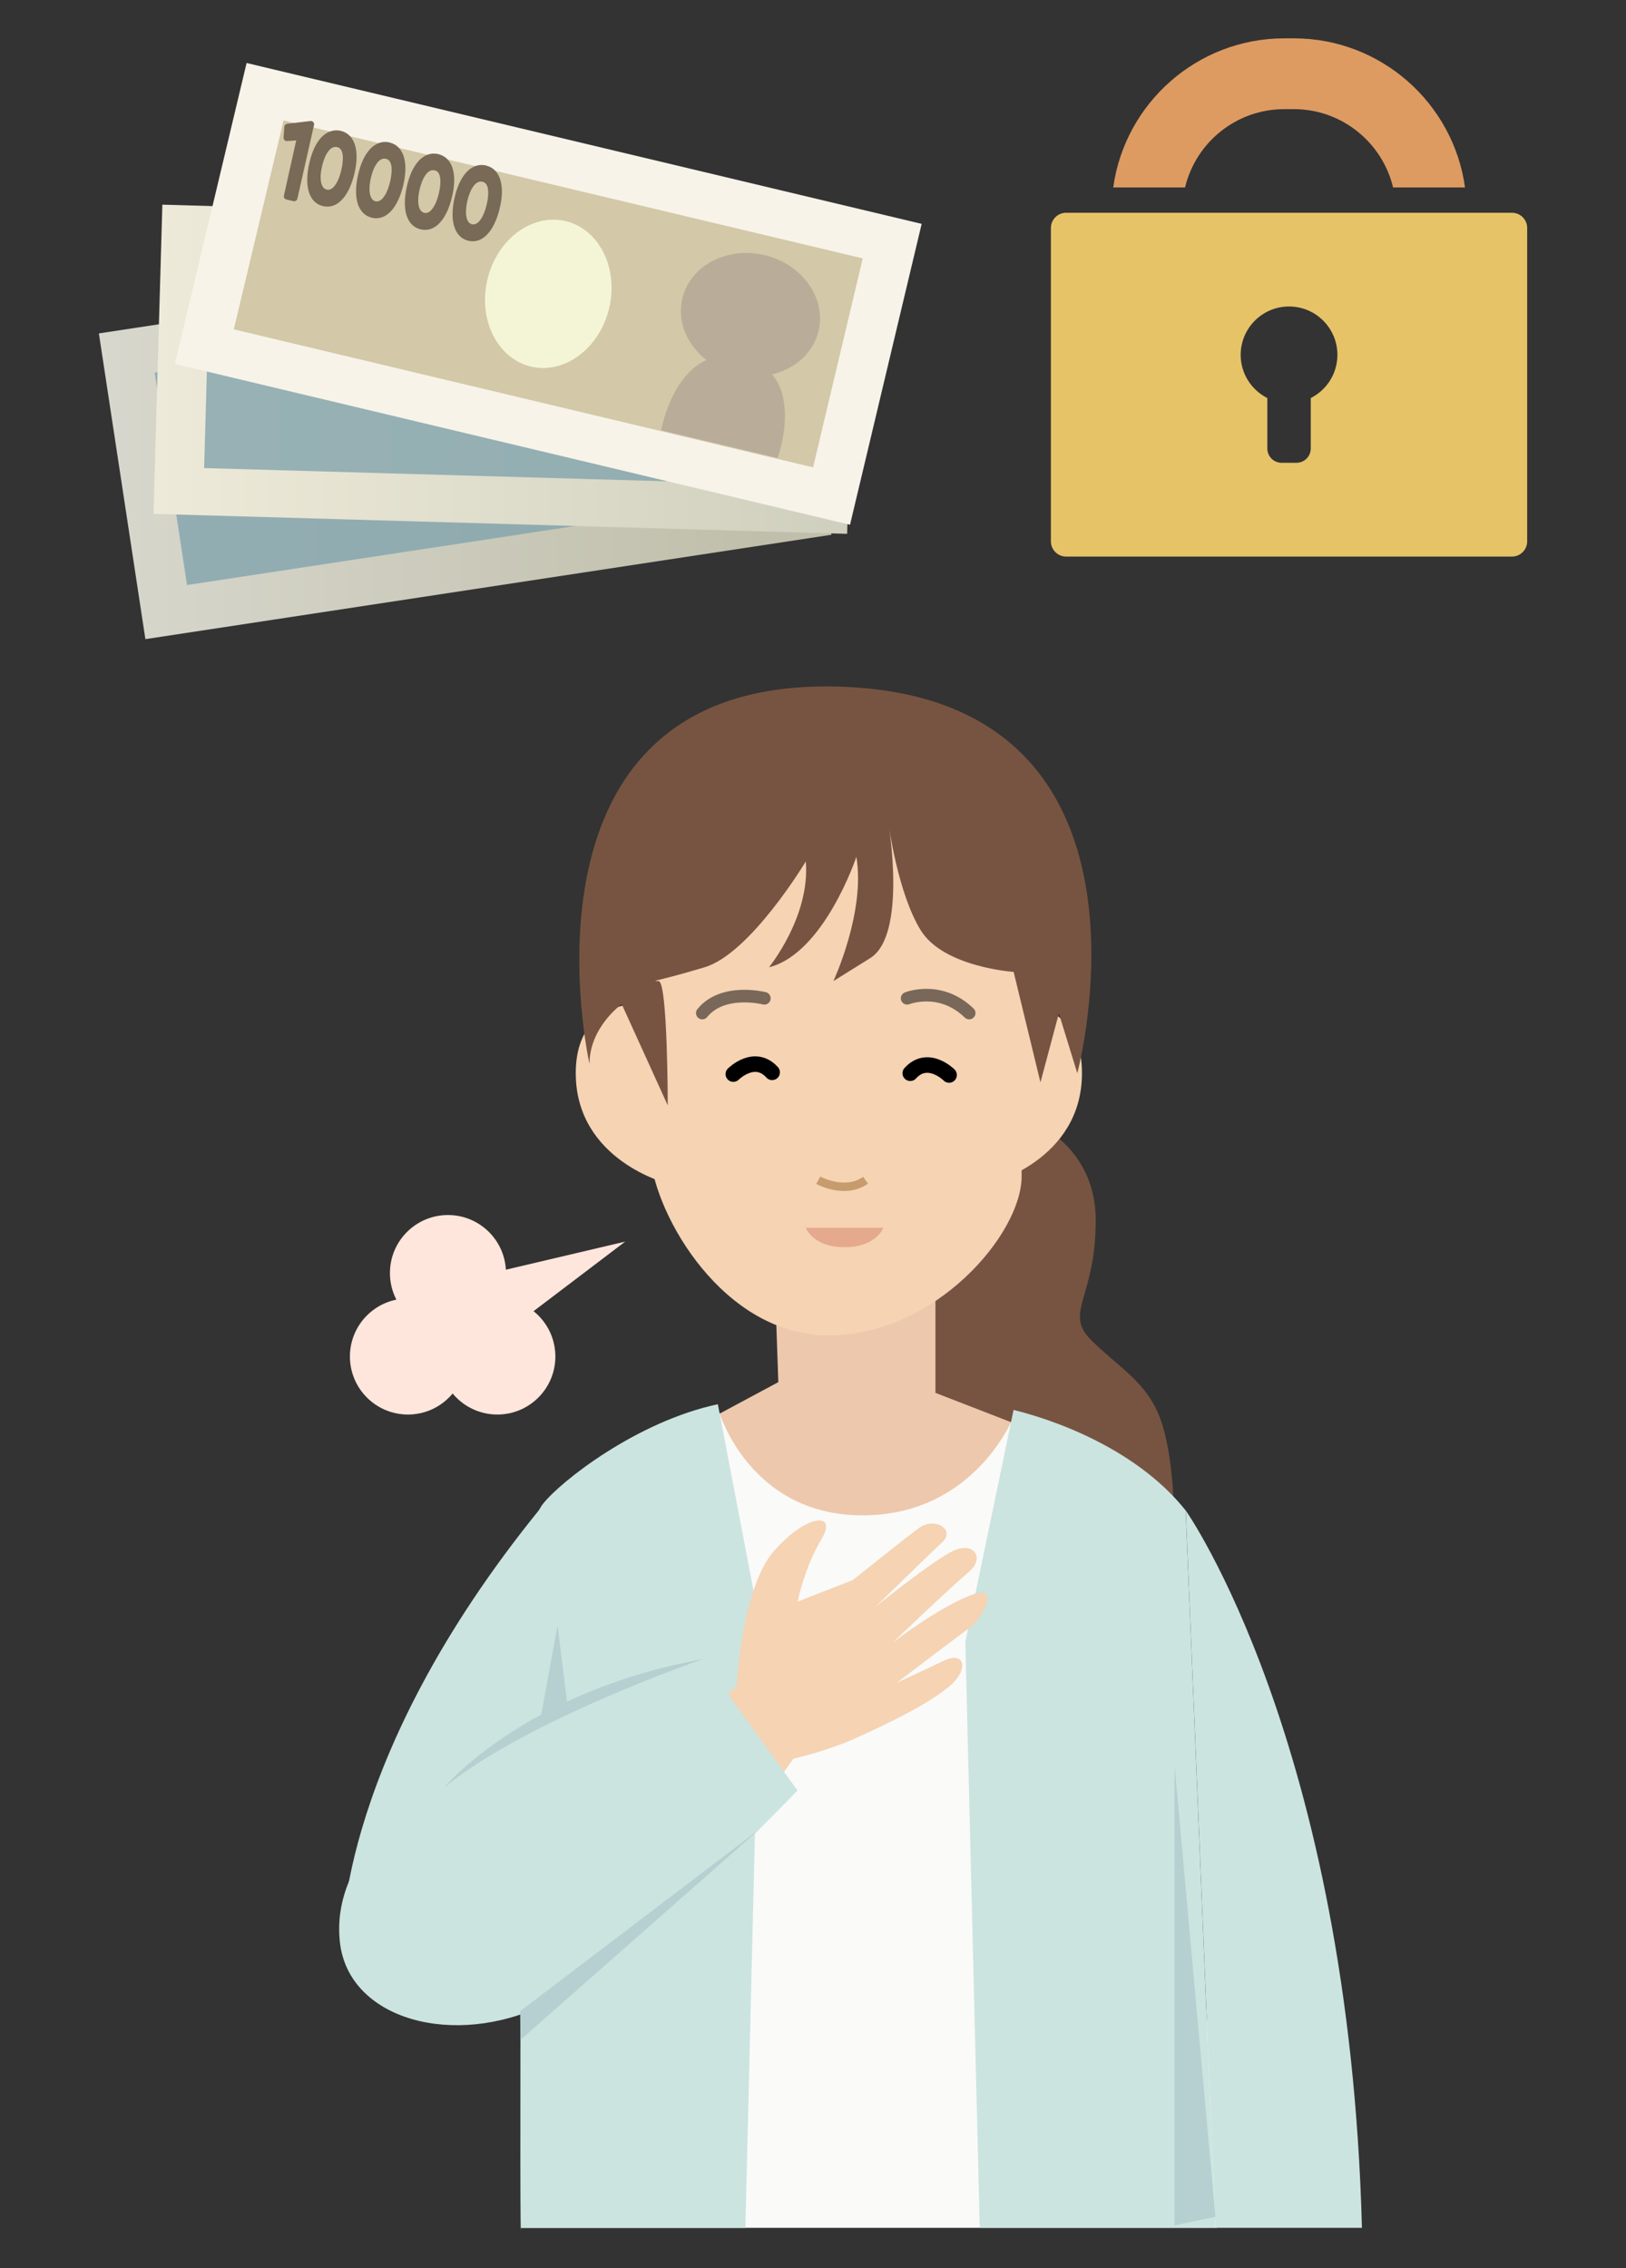 <?xml version="1.0" encoding="UTF-8"?><svg id="_レイヤー_2" xmlns="http://www.w3.org/2000/svg" xmlns:xlink="http://www.w3.org/1999/xlink" viewBox="0 0 271 378"><rect x="0" y="0" width="271" height="378" fill="#333333" stroke="none"/><defs><style>.cls-1{fill:#e5a98d;}.cls-1,.cls-2,.cls-3,.cls-4,.cls-5,.cls-6,.cls-7,.cls-8,.cls-9,.cls-10,.cls-11,.cls-12,.cls-13,.cls-14,.cls-15,.cls-16,.cls-17,.cls-18,.cls-19{stroke-width:0px;}.cls-20{clip-path:url(#clippath);}.cls-2,.cls-21,.cls-22,.cls-23{fill:none;}.cls-3{fill:#b6cfd1;}.cls-4{fill:url(#linear-gradient);}.cls-5{fill:#775441;}.cls-6{fill:#cbe4e0;}.cls-7{fill:#f4f5d6;}.cls-21{stroke:#796859;stroke-width:2.1px;}.cls-21,.cls-23{stroke-linecap:round;stroke-linejoin:round;}.cls-22{stroke:#c69c6d;stroke-miterlimit:10;stroke-width:1.4px;}.cls-8{fill:#e7c367;}.cls-9{fill:#d3c8a7;}.cls-23{stroke:#000;stroke-width:2.59px;}.cls-10{fill:#edc8ac;}.cls-11{fill:#fafaf9;}.cls-12{fill:#b9ad99;}.cls-13{fill:#f5d3b3;}.cls-14{fill:#dd9b62;}.cls-15{fill:#786a56;}.cls-16{fill:url(#linear-gradient-2);}.cls-17{fill:#82a4ac;opacity:.8;}.cls-18{fill:#ffe6dc;}.cls-19{fill:#f7f3e9;}</style><clipPath id="clippath"><rect class="cls-2" width="271" height="378"/></clipPath><linearGradient id="linear-gradient" x1="16.48" y1="72.35" x2="138.57" y2="72.35" gradientTransform="translate(11.77 -10.84) rotate(8.65)" gradientUnits="userSpaceOnUse"><stop offset="0" stop-color="#d7d7cd"/><stop offset=".91" stop-color="#c0bfab"/></linearGradient><linearGradient id="linear-gradient-2" x1="25.58" y1="61.54" x2="142.67" y2="61.54" gradientUnits="userSpaceOnUse"><stop offset="0" stop-color="#eeead9"/><stop offset="1" stop-color="#cfcfbd"/></linearGradient></defs><g id="contents"><g class="cls-20"><path class="cls-14" d="M197.51,31.24c1.78-7.48,8.52-13.05,16.54-13.05h1.59c8.02,0,14.75,5.58,16.54,13.05h11.99c-1.93-14.02-13.99-24.85-28.52-24.85h-1.59c-14.54,0-26.59,10.83-28.52,24.85h11.99Z"/><path class="cls-8" d="M252,35.46h-74.32c-1.39,0-2.53,1.14-2.53,2.53v52.24c0,1.39,1.14,2.53,2.53,2.53h74.32c1.39,0,2.53-1.14,2.53-2.53v-52.24c0-1.39-1.14-2.53-2.53-2.53ZM218.46,66.34v8.42c0,1.3-1.07,2.37-2.37,2.37h-2.5c-1.3,0-2.37-1.07-2.37-2.37v-8.42c-2.63-1.33-4.44-4.05-4.44-7.2,0-4.45,3.61-8.06,8.06-8.06s8.06,3.61,8.06,8.06c0,3.15-1.81,5.88-4.44,7.2Z"/><rect class="cls-4" x="19.7" y="46.57" width="115.66" height="51.54" transform="translate(-10 12.49) rotate(-8.65)"/><rect class="cls-17" x="27.91" y="54.45" width="99.23" height="35.8" transform="translate(-10 12.48) rotate(-8.65)"/><polygon class="cls-16" points="25.58 85.64 141.19 88.97 142.67 37.44 27.06 34.11 25.58 85.64"/><polygon class="cls-17" points="34.02 78.01 133.21 80.85 134.24 45.07 35.04 42.22 34.02 78.01"/><polygon class="cls-19" points="29.15 60.65 141.67 87.46 153.61 37.31 41.1 10.5 29.15 60.65"/><polygon class="cls-9" points="38.97 54.89 135.51 77.89 143.79 43.07 47.26 20.07 38.97 54.89"/><path class="cls-12" d="M127.44,42.52c-6.27-1.49-12.4,1.74-13.71,7.22-1.31,5.48,2.72,11.13,8.98,12.62,6.28,1.5,12.41-1.74,13.72-7.21,1.3-5.48-2.72-11.13-8.99-12.63Z"/><path class="cls-12" d="M123.8,59.58c-11.02-2.63-13.61,12.13-13.61,12.13l19.4,4.63s5.22-14.12-5.8-16.76Z"/><path class="cls-7" d="M94.27,36.85c-5.6-1.33-11.43,3.01-13.03,9.71-1.6,6.7,1.65,13.2,7.25,14.54,5.59,1.32,11.43-3.02,13.03-9.71,1.6-6.7-1.66-13.21-7.25-14.54Z"/><polygon class="cls-15" points="47.8 22.97 50.04 22.81 47.83 32.72 49.03 33.01 51.81 20.7 47.93 21.16 47.8 22.97"/><path class="cls-15" d="M51.75,20.17l-3.89.46c-.26.03-.45.24-.47.49l-.13,1.81c0,.16.05.3.16.42.11.11.26.16.42.16l1.53-.11-2.05,9.21c-.07.28.11.56.39.63l1.21.29c.07.01.13.02.2,0,.07-.01.14-.04.2-.07.12-.08.2-.19.24-.33l2.78-12.31c.04-.17,0-.35-.13-.47-.11-.13-.28-.19-.46-.17ZM48.64,32.37l-.18-.04,2.1-9.39c.03-.16,0-.34-.11-.46-.11-.13-.28-.2-.44-.18l-1.63.11.05-.76,2.71-.32-2.49,11.05Z"/><path class="cls-15" d="M56.75,22.34c-2.24-.59-3.94,1.68-4.68,4.93-.75,3.22-.3,6.03,1.87,6.55,2.17.51,3.81-1.72,4.59-4.96.79-3.23.33-5.97-1.78-6.53ZM57.38,28.54c-.57,2.43-1.74,3.9-3.05,3.58-1.36-.32-1.73-2.17-1.16-4.61.57-2.37,1.7-3.85,3.18-3.5,1.36.33,1.61,2.1,1.03,4.53Z"/><path class="cls-15" d="M56.89,21.83c-.44-.11-.87-.14-1.29-.07-1.86.28-3.33,2.26-4.04,5.41-.91,3.88-.04,6.63,2.26,7.18.4.09.79.11,1.18.05,1.81-.27,3.28-2.24,4.05-5.4.94-3.82.11-6.57-2.17-7.17ZM58.02,28.75c-.65,2.67-1.84,4.39-3.18,4.6-.25.04-.51.03-.78-.03-1.99-.48-2.06-3.37-1.47-5.91.6-2.67,1.78-4.38,3.16-4.59.27-.04.56-.03.85.05,1.97.52,2.02,3.39,1.41,5.89Z"/><path class="cls-15" d="M56.47,23.49c-.3-.07-.6-.09-.88-.04-1.33.2-2.37,1.6-2.93,3.93-.67,2.85-.08,4.86,1.55,5.25.26.06.52.07.78.04,1.3-.2,2.36-1.66,2.92-4.01.95-3.97-.49-4.94-1.42-5.17ZM56.87,28.42c-.44,1.85-1.22,3.08-2.05,3.2-.12.02-.24.01-.37-.02-.98-.23-1.28-1.79-.76-3.97.44-1.83,1.21-3,2.06-3.13.15-.02.31-.02.47.02,1.34.33.9,2.83.65,3.89Z"/><path class="cls-15" d="M64.9,24.29c-2.26-.59-3.95,1.68-4.69,4.93-.74,3.21-.3,6.03,1.87,6.54,2.16.51,3.81-1.72,4.59-4.95.79-3.24.32-5.97-1.78-6.52ZM65.52,30.48c-.58,2.43-1.74,3.89-3.05,3.58-1.36-.32-1.74-2.18-1.16-4.61.57-2.38,1.7-3.85,3.17-3.5,1.37.33,1.61,2.1,1.05,4.53Z"/><path class="cls-15" d="M65.03,23.77c-.44-.12-.88-.14-1.3-.08-1.85.29-3.32,2.25-4.04,5.41-.9,3.88-.03,6.63,2.27,7.18.4.1.8.12,1.18.06,1.81-.27,3.28-2.24,4.05-5.4.93-3.82.11-6.56-2.16-7.16ZM66.16,30.68c-.65,2.67-1.84,4.4-3.18,4.6-.25.04-.51.02-.78-.04-1.98-.47-2.07-3.36-1.48-5.91.61-2.67,1.79-4.38,3.17-4.59.28-.04.56-.02.86.06,1.97.52,2.02,3.38,1.4,5.88Z"/><path class="cls-15" d="M64.59,25.43c-.3-.07-.59-.08-.88-.04-1.33.2-2.37,1.6-2.92,3.94-.44,1.82-.36,3.34.22,4.27.31.51.77.85,1.33.98.26.06.52.07.77.04h0c1.29-.2,2.36-1.66,2.92-4.01.93-3.98-.5-4.95-1.44-5.18ZM65,30.36c-.45,1.85-1.23,3.08-2.05,3.2-.12.02-.24.01-.36-.01-.29-.07-.5-.23-.67-.5-.42-.68-.45-1.95-.09-3.47.44-1.83,1.2-3,2.05-3.13.15-.02.31-.02.47.02,1.34.32.9,2.83.65,3.9Z"/><path class="cls-15" d="M73.02,26.22c-2.24-.6-3.94,1.68-4.69,4.93-.74,3.22-.29,6.03,1.87,6.55,2.18.52,3.8-1.72,4.6-4.96.79-3.23.32-5.97-1.78-6.52ZM73.64,32.42c-.58,2.43-1.74,3.89-3.05,3.58-1.36-.32-1.74-2.18-1.16-4.6.58-2.38,1.7-3.86,3.17-3.5,1.36.32,1.62,2.1,1.05,4.53Z"/><path class="cls-15" d="M72.72,27.37c-.3-.07-.59-.08-.88-.04-1.32.2-2.37,1.6-2.93,3.94-.31,1.29-.36,2.45-.15,3.34.25,1.03.85,1.71,1.7,1.91.26.06.52.07.77.04,1.3-.2,2.36-1.66,2.92-4.01.32-1.33.39-2.43.21-3.29-.27-1.3-1.05-1.74-1.65-1.88ZM73.13,32.29c-.45,1.85-1.23,3.08-2.05,3.2-.12.02-.24.01-.37-.02-.45-.1-.76-.48-.91-1.12-.17-.73-.12-1.71.15-2.84.44-1.84,1.21-3.01,2.06-3.14.15-.02.31-.01.47.03.28.07.68.25.85,1.07.14.69.07,1.67-.2,2.82Z"/><path class="cls-15" d="M73.15,25.71c-.44-.12-.87-.14-1.29-.08-1.85.28-3.32,2.25-4.04,5.41-.89,3.88-.03,6.63,2.27,7.18.4.1.8.11,1.19.06,1.8-.27,3.28-2.24,4.04-5.4.94-3.81.11-6.56-2.16-7.16ZM74.28,32.62c-.65,2.68-1.84,4.4-3.18,4.6-.25.04-.51.03-.78-.04-1.98-.48-2.06-3.37-1.48-5.92.61-2.66,1.79-4.38,3.17-4.59.28-.04.57-.02.86.06,1.97.52,2.02,3.38,1.4,5.88Z"/><path class="cls-15" d="M80.98,28.12c-2.24-.59-3.94,1.68-4.68,4.93-.74,3.22-.29,6.03,1.87,6.55,2.18.51,3.8-1.72,4.59-4.96.8-3.23.33-5.96-1.78-6.52ZM81.61,34.32c-.58,2.43-1.74,3.89-3.06,3.58-1.36-.32-1.73-2.18-1.16-4.6.58-2.38,1.7-3.86,3.17-3.5,1.36.32,1.62,2.1,1.05,4.53Z"/><path class="cls-15" d="M80.69,29.27c-.3-.07-.6-.09-.88-.04-1.32.2-2.36,1.6-2.93,3.94-.3,1.29-.36,2.45-.14,3.34.24,1.03.85,1.71,1.7,1.91.26.06.52.07.77.03,1.29-.2,2.36-1.66,2.92-4.01.31-1.32.39-2.43.21-3.28-.27-1.3-1.05-1.74-1.65-1.88ZM81.09,34.19c-.45,1.85-1.23,3.08-2.05,3.2-.12.02-.24.01-.37-.01-.45-.11-.76-.49-.91-1.12-.17-.73-.12-1.71.15-2.85.44-1.83,1.21-3.01,2.06-3.14.15-.02.3-.01.47.03.29.07.69.25.86,1.06.14.69.07,1.67-.2,2.83Z"/><path class="cls-15" d="M81.11,27.61c-.43-.12-.87-.14-1.29-.08-1.85.28-3.33,2.25-4.05,5.4-.89,3.88-.02,6.64,2.27,7.19.4.1.8.11,1.18.06,1.8-.27,3.28-2.24,4.05-5.4.94-3.81.11-6.56-2.16-7.16ZM82.24,34.52c-.65,2.68-1.84,4.4-3.18,4.6-.25.04-.51.02-.78-.04-1.98-.47-2.06-3.36-1.48-5.91.61-2.67,1.79-4.38,3.17-4.59.27-.04.56-.02.86.06,1.97.53,2.02,3.38,1.4,5.88Z"/><path class="cls-5" d="M171.12,186.52s11.5,3.83,11.5,16.87-5.37,15.34-.77,19.94c4.6,4.6,9.2,6.9,11.5,13.04,2.3,6.14,2.3,16.11,2.3,16.11l-10.74,7.67-34.51-8.44-9.2-28.38,29.91-36.82Z"/><rect class="cls-10" x="115.16" y="237.5" width="54.65" height="28.06"/><polygon class="cls-10" points="129.12 213.09 129.72 230.35 105.31 243.45 185.07 243.45 155.91 232.14 155.91 211.9 129.12 213.09"/><path class="cls-11" d="M168.95,236.05s-6.38,16.5-25.21,16.5-23.89-17.27-23.89-17.27l-26,13.56-6.99,122.46h116c1.05-32.58-13.02-125.66-13.02-125.66l-20.88-9.6Z"/><path class="cls-6" d="M90.53,250.59c-4.65,5.91-3.71,33.04-3.79,89.38-.06,36.94.09,31.34.09,31.34h37.4l2.44-100.56-7.03-36.72c-13.53,2.89-26.19,12.86-29.11,16.57Z"/><path class="cls-6" d="M202.57,371.3h-39.28l-2.4-97.65,8.04-38.67c9.54,2.39,21.52,7.75,28.68,16.76l4.95,119.57Z"/><path class="cls-13" d="M106.01,152.69s1.61,30.52,2.41,40.16c.8,9.64,12.05,29.72,29.72,29.72s32.13-16.87,32.13-26.51v-53.82l-14.46-21.69-36.15,1.61-13.66,30.52Z"/><path class="cls-13" d="M164.99,167.35s15.34-3.07,15.34,11.5-15.34,18.41-15.34,18.41v-29.91Z"/><path class="cls-13" d="M111.3,167.35s-15.34-3.07-15.34,11.5c0,14.57,15.34,18.41,15.34,18.41v-29.91Z"/><path class="cls-5" d="M168.95,161.98s-11.64-.77-15.47-6.9c-3.83-6.14-5.37-17.64-5.37-17.64,0,0,3.07,18.41-3.07,22.24l-6.14,3.83s5.37-11.5,3.83-20.71c0,0-5.37,16.11-14.57,18.41,0,0,6.9-8.44,6.14-17.64,0,0-9.2,15.34-16.87,17.64-7.67,2.3-9.2,2.3-7.67,2.3s1.53,20.71,1.53,20.71l-7.67-16.87s-5.37,3.83-5.37,9.97c0,0-14.54-64.44,41.42-62.89,56.74,1.57,39.88,64.43,39.88,64.43l-3.07-9.97-3.07,11.5-4.47-18.41Z"/><path class="cls-21" d="M151.19,166.38s5.52-2.22,10.34,2.46"/><path class="cls-21" d="M127.39,166.38s-6.9-1.77-10.34,2.46"/><path class="cls-22" d="M136.38,196.7s4.43,2.46,7.88,0"/><path class="cls-6" d="M57.06,323.42s-.96-31.25,34.66-74.04l13.99,43.92-48.66,30.12Z"/><path class="cls-13" d="M148.92,273.65s7.4-5.66,12.82-7.77c5.41-2.11,1.87,3.99-.08,5.38-1.95,1.39-12.22,9.21-12.22,9.21,0,0,4.5-2.07,7.91-3.71,3.41-1.64,4.3,1.44.77,4.38-3.53,2.94-10.36,6.22-15.4,8.5-5.04,2.28-10.5,3.47-10.5,3.47l-7.05,9.92-10.79-13.26,8.39-8.89s.84-16.24,6.24-22.4c5.4-6.16,10.7-6.6,7.9-1.96-2.8,4.65-3.98,10.41-3.98,10.41l9.21-3.59s8.31-6.67,10.98-8.65c2.66-1.97,6.14.25,3.97,2.29-2.18,2.04-11.15,10.79-11.15,10.79,0,0,9.5-7.65,12.92-9.3,3.41-1.64,5.4,1.2,2.57,3.55-2.83,2.35-12.51,11.61-12.51,11.61Z"/><path class="cls-23" d="M122.22,179.01s3.53-3.53,6.47-.29"/><path class="cls-23" d="M158.18,179.16s-3.53-3.53-6.47-.29"/><path class="cls-1" d="M134.28,204.62h12.95s-1.18,3.24-6.47,3.24-6.47-3.24-6.47-3.24Z"/><path class="cls-6" d="M117.15,276.51l15.76,21.89s-26.87,28.31-42.08,35.67c-15.2,7.36-32.69,2.52-34.17-10.3-3.42-29.44,60.49-47.25,60.49-47.25Z"/><path class="cls-6" d="M197.62,251.73s27.24,38.66,29.37,119.57h-24.42l-4.95-119.57Z"/><polygon class="cls-18" points="80.07 212.61 104.2 206.93 83.62 222.55 80.07 212.61"/><circle class="cls-18" cx="74.66" cy="212.17" r="9.67"/><circle class="cls-18" cx="67.99" cy="226.08" r="9.67"/><circle class="cls-18" cx="82.89" cy="226.08" r="9.67"/><polygon class="cls-3" points="195.76 294.23 202.57 369.46 195.76 370.88 195.76 294.23"/><polygon class="cls-3" points="86.74 339.97 86.7 335.19 126.62 304.83 86.74 339.97"/><path class="cls-3" d="M117.15,276.51s-29.49,10.16-43.12,21.4c0,0,13.32-16.02,43.12-21.4Z"/><polygon class="cls-3" points="92.92 270.89 90.05 286.67 94.59 284.28 92.92 270.89"/></g></g></svg>